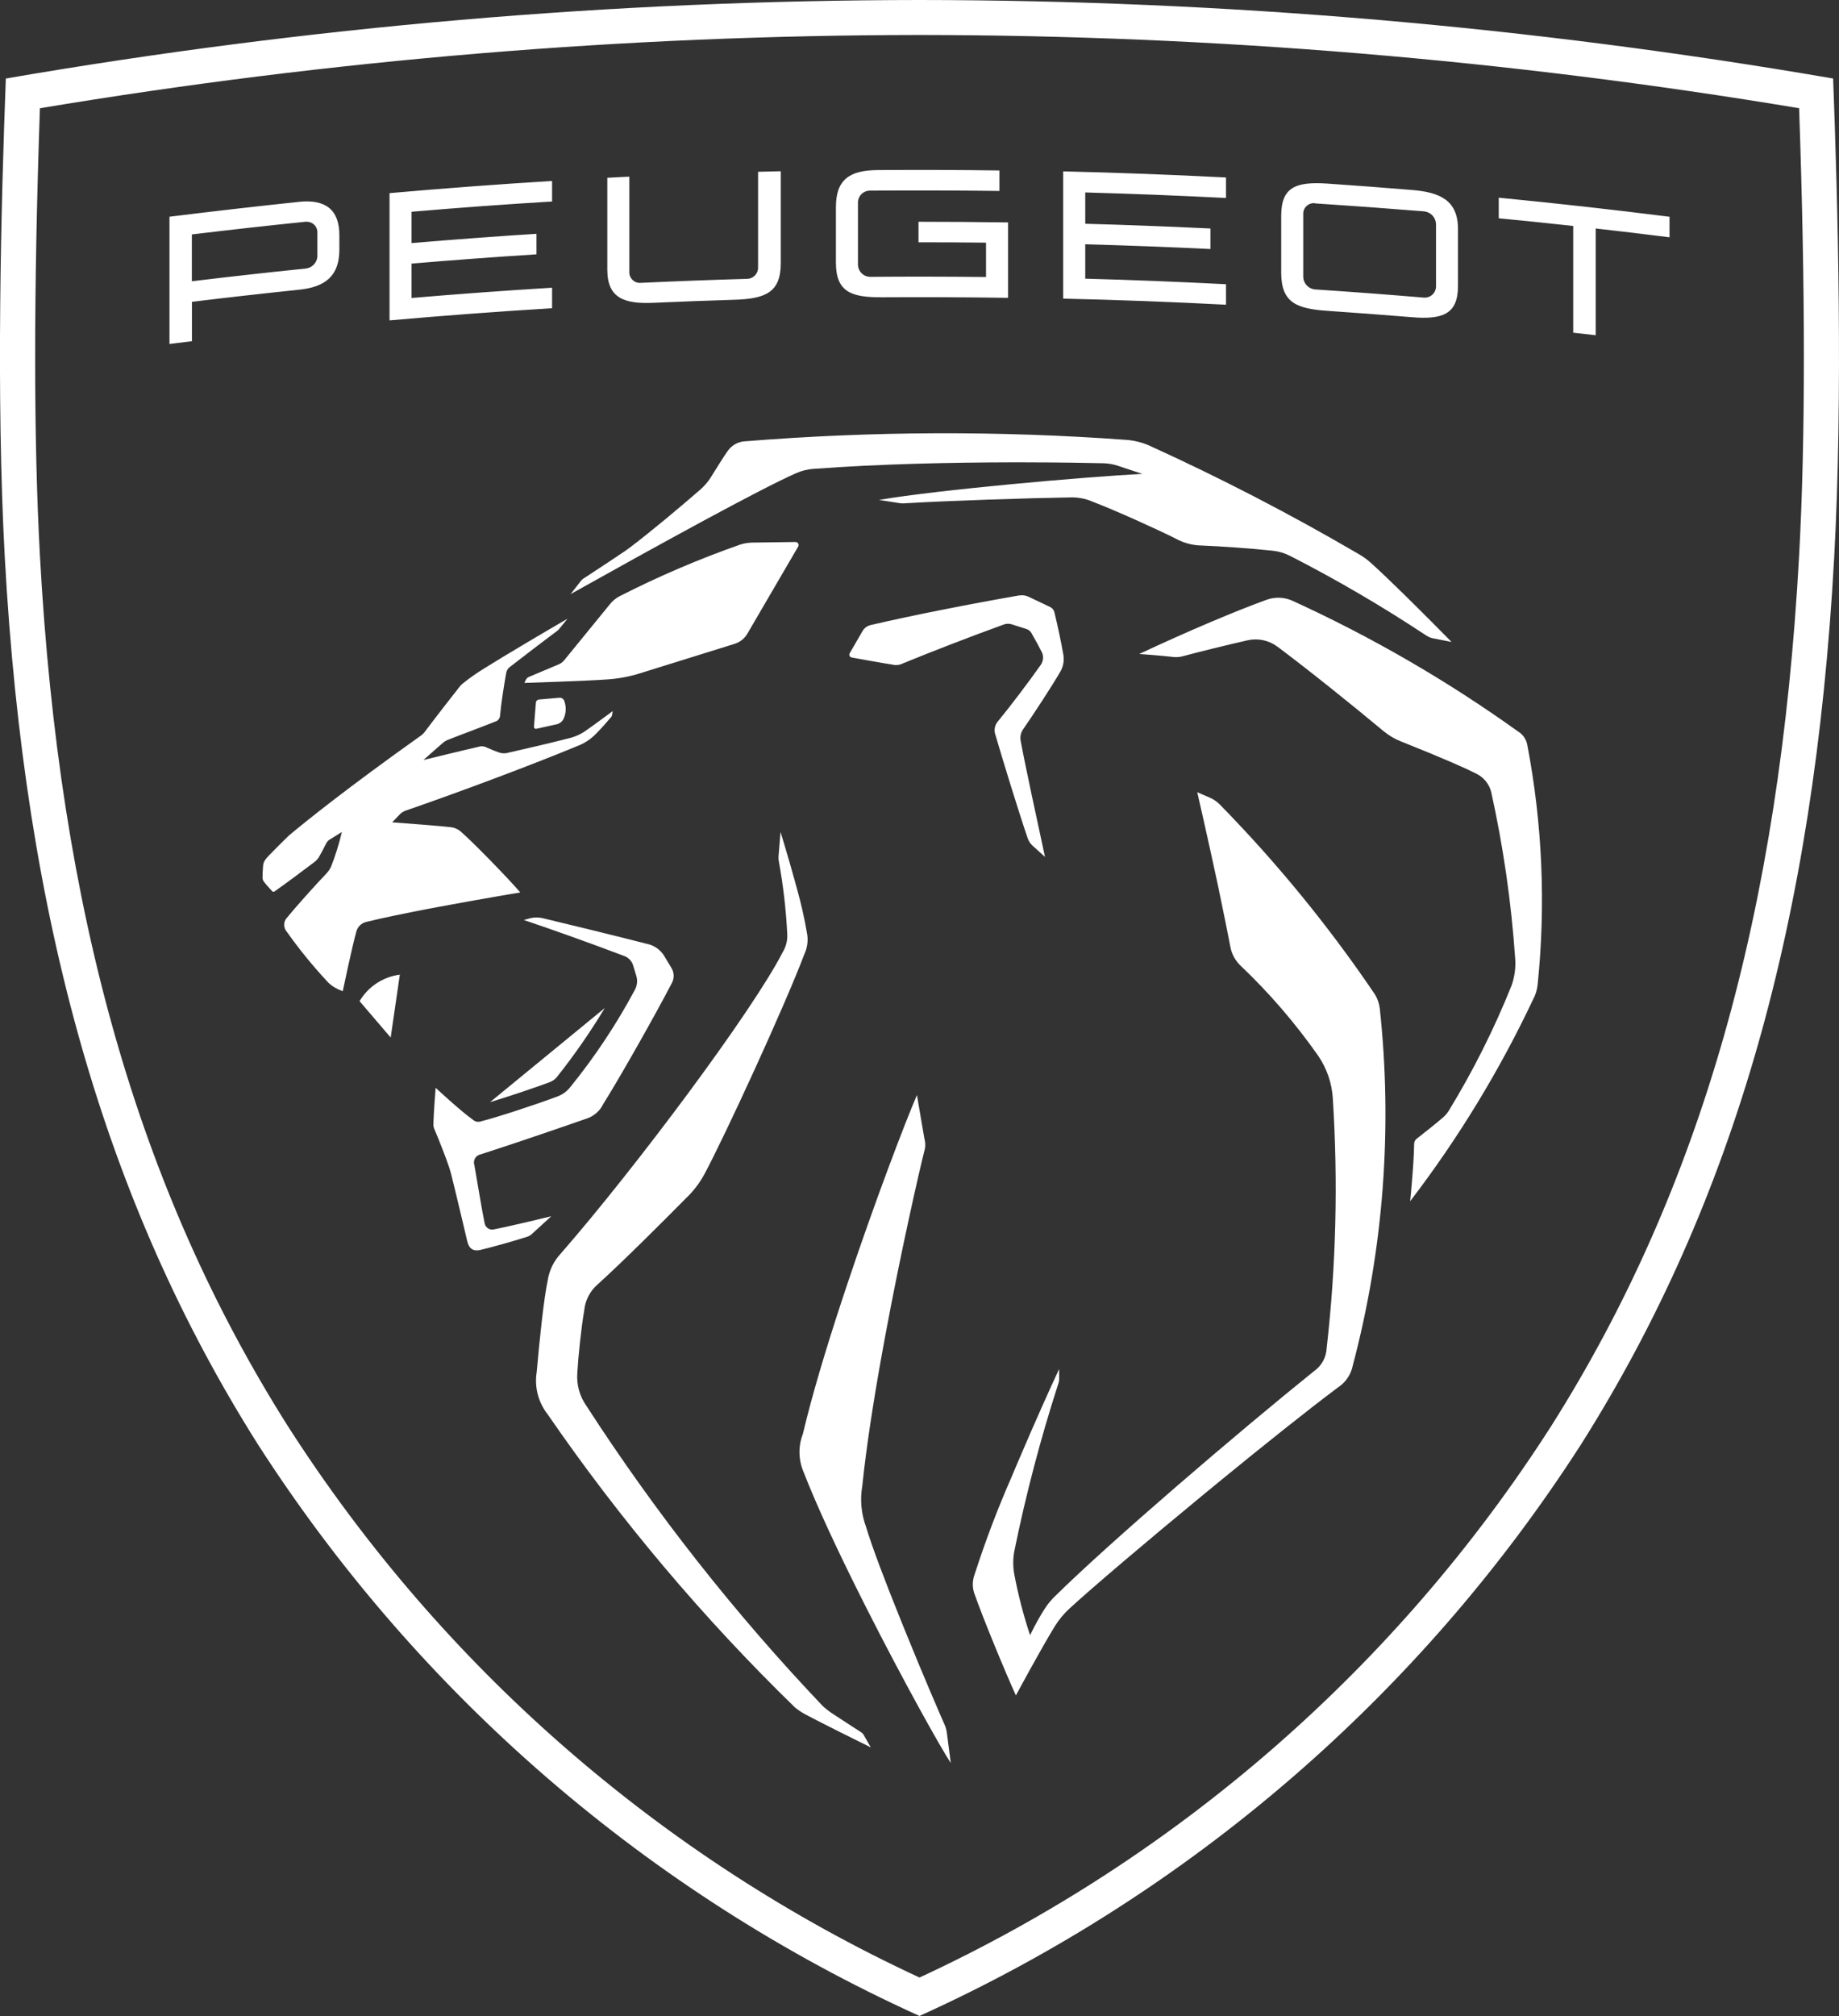 <svg xmlns="http://www.w3.org/2000/svg" width="86.834" height="95.17" viewBox="0 0 86.834 95.17">
    <rect x="0" y="0" width="86.834" height="95.17" fill="#333333" stroke="none"/>
    <defs>
        <clipPath id="4i0e67ce7a">
            <path fill="none" d="M159.5-117.528a255.5 255.5 0 0 1 43.14 3.707c.22 5.86.469 14.918.05 22.6-.937 17.137-4.73 30.438-11.942 41.861a72.815 72.815 0 0 1-31.249 27 72.818 72.818 0 0 1-31.249-27c-7.21-11.422-11-24.723-11.941-41.861-.42-7.686-.17-16.744.049-22.6a255.51 255.51 0 0 1 43.142-3.707zm0 1.651a253.976 253.976 0 0 0-41.532 3.459c-.3 8.693-.3 15.611 0 21.113.919 16.845 4.634 29.9 11.689 41.072A70.716 70.716 0 0 0 159.5-24.174a70.722 70.722 0 0 0 29.845-26.06c7.055-11.175 10.769-24.227 11.689-41.072.3-5.5.3-12.42 0-21.113a253.985 253.985 0 0 0-41.534-3.458zm-.12 50.043l.16.942.056.33.138.8a1.056 1.056 0 0 1-.011.593c-.2.78-1.1 4.684-1.871 8.868l-.131.719c-.389 2.163-.733 4.358-.922 6.2a3.743 3.743 0 0 0 .179 1.94c.294.98.928 2.637 1.6 4.3l.268.663c.8 1.978 1.6 3.831 1.848 4.391a1.293 1.293 0 0 1 .1.377l.183 1.409c-.485-.728-2.25-3.894-3.965-7.28l-.331-.658c-1.044-2.087-2.036-4.2-2.67-5.838a2.365 2.365 0 0 1-.018-1.756c.419-1.784 1.085-4 1.815-6.222l.26-.784c1.309-3.924 2.751-7.7 3.312-8.995zm-6.442-12.419s.339 1.094.667 2.283l.115.422a19.572 19.572 0 0 1 .458 2.022 1.613 1.613 0 0 1-.113 1.037c-.951 2.517-3.784 8.645-4.712 10.374a4.577 4.577 0 0 1-.9 1.173c-1.011 1.024-2.946 2.959-4.144 4.042a1.864 1.864 0 0 0-.641 1.239c-.143.818-.285 2.214-.324 2.935a2.369 2.369 0 0 0 .424 1.559 96.986 96.986 0 0 0 11.167 14.18 3.945 3.945 0 0 0 .559.422c.3.2 1.258.817 1.258.817a.338.338 0 0 1 .1.1l.348.61s-.709-.35-1.478-.735l-.331-.166c-.5-.25-.98-.5-1.278-.656a2.992 2.992 0 0 1-.5-.335 92.407 92.407 0 0 1-11.676-13.839 2.561 2.561 0 0 1-.512-1.986c.133-1.541.339-3.479.519-4.329a2.389 2.389 0 0 1 .617-1.266c3.511-4.022 9.064-11.453 10.486-14.239a1.464 1.464 0 0 0 .208-.84 26.043 26.043 0 0 0-.4-3.451.936.936 0 0 1-.01-.234zm19.662-1.883l.609.264a1.481 1.481 0 0 1 .48.332 64.243 64.243 0 0 1 7.321 8.963 1.694 1.694 0 0 1 .222.641 46.457 46.457 0 0 1-1.272 16.866 1.62 1.62 0 0 1-.717 1.051c-1.419 1.062-3.516 2.737-5.622 4.461l-.7.576c-2.684 2.209-5.263 4.4-6.342 5.391a3.956 3.956 0 0 0-.685.828c-.677 1.1-1.842 3.271-1.842 3.271-.492-1.069-1.565-3.677-1.933-4.731a1.337 1.337 0 0 1-.015-.985 47.666 47.666 0 0 1 1.729-4.562l.284-.672c.853-2.006 1.7-3.882 1.977-4.456v.47a.63.63 0 0 1-.033.2 73.108 73.108 0 0 0-2.085 7.932 3.014 3.014 0 0 0 0 1.088 22.343 22.343 0 0 0 .745 2.874l.018-.038.088-.176a11.456 11.456 0 0 1 .592-1.045 3.35 3.35 0 0 1 .535-.635c2.568-2.528 8.548-7.652 12.163-10.563a1.4 1.4 0 0 0 .609-1.1 66.578 66.578 0 0 0 .289-11.8 4 4 0 0 0-.681-1.984 28.132 28.132 0 0 0-3.693-4.285 1.645 1.645 0 0 1-.462-.867c-.134-.711-.313-1.585-.5-2.477l-.1-.488c-.472-2.2-.967-4.352-.967-4.352zm-31.586 5.984a1.326 1.326 0 0 1 .716-.026c1.065.255 3.319.8 5.023 1.238a1.255 1.255 0 0 1 .664.494l.371.614a.719.719 0 0 1 .024.7c-.813 1.569-2.535 4.6-3.237 5.708a1.338 1.338 0 0 1-.808.707c-.958.335-2.048.708-3.037 1.04l-.719.24c-.462.154-.885.292-1.238.406a.389.389 0 0 0-.289.513c.089.508.374 2.235.483 2.738a.362.362 0 0 0 .467.281c.731-.138 2.678-.612 2.678-.612l-.465.426-.188.172-.265.241a.577.577 0 0 1-.218.128c-.531.176-1.826.538-2.229.626-.315.068-.516-.056-.6-.411 0 0-.552-2.34-.752-3.135-.031-.122-.063-.226-.1-.346-.15-.46-.509-1.366-.712-1.84a.42.42 0 0 1-.035-.174c.006-.542.106-1.751.106-1.751s1.192 1.112 1.769 1.514a.371.371 0 0 0 .367.07c.792-.2 2.614-.8 3.614-1.175a1.389 1.389 0 0 0 .584-.415 29 29 0 0 0 3.081-4.636.863.863 0 0 0 .058-.647l-.161-.529a.686.686 0 0 0-.363-.387c-1.763-.667-3.152-1.163-4.785-1.717zm34.866-15.059a1.631 1.631 0 0 1 1.194.027A63.741 63.741 0 0 1 187.759-83a.942.942 0 0 1 .443.654 39.008 39.008 0 0 1 .486 11.293 1.908 1.908 0 0 1-.228.732 52.692 52.692 0 0 1-5.792 9.5s.069-.684.123-1.425l.024-.344c.022-.343.039-.677.041-.941a.3.3 0 0 1 .121-.24c.385-.3.913-.721 1.213-.979a1.393 1.393 0 0 0 .3-.341A39.527 39.527 0 0 0 187.454-71a3.11 3.11 0 0 0 .171-1.3 53.166 53.166 0 0 0-1.131-7.842 1.327 1.327 0 0 0-.679-.851c-.483-.247-1.431-.677-3.59-1.538a3.052 3.052 0 0 1-.825-.491c-1.415-1.184-3.628-2.958-5-3.979a1.723 1.723 0 0 0-1.407-.3c-1 .226-2.279.542-3 .736a1.251 1.251 0 0 1-.592.042c-.492-.057-1.524-.133-1.524-.133 2.34-1.097 4.592-2.044 6.003-2.555zm-31.24 19.268a30.558 30.558 0 0 1-2.269 3.269.8.8 0 0 1-.333.233c-.723.269-1.929.675-2.817.944zm-9.678-1.574l-.432 2.968-1.469-1.717a2.6 2.6 0 0 1 1.9-1.251zm7.915-16.8l-.4.492-.067.065c-.353.26-1.841 1.393-2.243 1.711a.448.448 0 0 0-.186.311c-.091.5-.241 1.455-.286 1.983a.312.312 0 0 1-.238.295c-.69.279-1.508.573-2.169.837a.872.872 0 0 0-.265.141c-.046.035-.481.42-.745.654l-.144.128-.056.05s1.91-.468 2.611-.626a.494.494 0 0 1 .394.045c.145.067.386.162.513.208a.761.761 0 0 0 .514.022c.789-.175 2.117-.489 2.824-.672a2.369 2.369 0 0 0 .879-.411c.339-.234 1.2-.874 1.2-.874s-.016.113-.027.175a.236.236 0 0 1-.064.126c-.174.209-.479.549-.631.7a2.464 2.464 0 0 1-.991.666c-2.008.833-5.439 2.126-8.013 3.013a.791.791 0 0 0-.366.234c-.136.137-.317.337-.317.337s.576.042 1.216.092l.528.042c.406.033.781.067.995.091a.881.881 0 0 1 .515.227c.527.451 2.27 2.237 2.791 2.857 0 0-1.877.311-3.855.682l-.5.094c-1.074.206-2.135.423-2.9.612a.633.633 0 0 0-.489.475c-.19.664-.638 2.8-.638 2.8a2.214 2.214 0 0 1-.382-.178 1.54 1.54 0 0 1-.4-.336 22.81 22.81 0 0 1-1.865-2.3.5.5 0 0 1-.022-.616c.466-.57 1.4-1.611 1.916-2.146a1.334 1.334 0 0 0 .2-.3 12.062 12.062 0 0 0 .511-1.641l-.531.332a.466.466 0 0 0-.224.236c-.084.174-.23.45-.342.641a.928.928 0 0 1-.186.2c-.658.5-1.386 1.039-1.9 1.4a.088.088 0 0 1-.111-.016c-.066-.066-.342-.378-.392-.452a.326.326 0 0 1-.06-.194c0-.13.012-.36.025-.53.016-.2.074-.3.321-.553.277-.285.578-.585.895-.893.776-.651 2.737-2.234 6.238-4.721a.763.763 0 0 0 .174-.168c.368-.494 1.412-1.842 1.67-2.162a.771.771 0 0 1 .123-.123 9.9 9.9 0 0 1 1.035-.727c.975-.611 2.864-1.726 3.922-2.339zm21.339-1.1a.722.722 0 0 1 .432.059l1.023.487a.372.372 0 0 1 .2.249c.139.582.309 1.353.423 2.009a1.181 1.181 0 0 1-.144.791c-.423.732-1.292 2.049-1.779 2.756a.715.715 0 0 0-.088.54c.089.493.294 1.484.506 2.488l.1.462c.276 1.3.536 2.5.536 2.5l-.579-.524a.834.834 0 0 1-.24-.364c-.411-1.2-1.181-3.7-1.535-4.919a.628.628 0 0 1 .119-.575c.6-.729 1.482-1.895 2-2.634a.618.618 0 0 0 .106-.608c-.118-.241-.317-.607-.508-.94a.421.421 0 0 0-.238-.194l-.694-.221a.58.58 0 0 0-.371.007c-1.512.546-3.545 1.332-4.789 1.846a.7.7 0 0 1-.477.048c-.36-.053-1.409-.24-1.924-.336a.136.136 0 0 1-.091-.2l.61-1.052a.589.589 0 0 1 .381-.279c1.957-.456 4.552-.968 7.021-1.401zM142.5-84.589a.217.217 0 0 1 .218.129 1.1 1.1 0 0 1-.029.876.482.482 0 0 1-.306.244l-.979.217a.09.09 0 0 1-.109-.094l.092-1.144a.159.159 0 0 1 .146-.145zm11.143-7.353a.145.145 0 0 1 .128.218l-2.388 4.092a1.053 1.053 0 0 1-.619.5l-4.477 1.394a6.624 6.624 0 0 1-1.5.282c-.993.074-3.943.167-3.943.167l.065-.139a.293.293 0 0 1 .152-.146l1.4-.59a.677.677 0 0 0 .266-.2l2.155-2.641a1.445 1.445 0 0 1 .426-.361 46.142 46.142 0 0 1 5.73-2.455 2.039 2.039 0 0 1 .569-.093zm-2.394-4.752a117.493 117.493 0 0 1 18.014-.069 3.361 3.361 0 0 1 1.052.254 108.6 108.6 0 0 1 9.933 5.143 3.107 3.107 0 0 1 .511.363c.376.33.95.88 1.542 1.459l.323.318.477.473.588.587c.409.41.73.736.865.873l.069.071-.864-.17a.915.915 0 0 1-.337-.139 66.192 66.192 0 0 0-6.439-3.763 2.372 2.372 0 0 0-.811-.237c-1.04-.111-2.447-.208-3.367-.245a2.613 2.613 0 0 1-1.205-.324c-.848-.428-2.9-1.356-3.927-1.745a2.454 2.454 0 0 0-1.091-.2c-1.759.025-5.766.153-7.812.279a.977.977 0 0 1-.208-.01l-.975-.152c2.766-.474 9.6-1.081 12.432-1.229l-1.152-.383a2.381 2.381 0 0 0-.689-.119c-.614-.015-1.98-.042-3.754-.044h-.606c-2.686.005-6.141.071-9.329.309a2.442 2.442 0 0 0-.806.2c-1.716.751-6.725 3.512-10.658 5.713l.469-.6a.545.545 0 0 1 .178-.16l.831-.546.325-.215c.324-.214.628-.417.786-.525.065-.044.106-.075.188-.136.948-.711 2.444-1.965 3.336-2.742a2.644 2.644 0 0 0 .512-.595c.288-.464.6-.968.8-1.247a1.063 1.063 0 0 1 .798-.448zM130.207-108c1.22-.126 1.9.347 1.9 1.576v.68c0 1.258-.682 1.766-1.9 1.893q-2.532.263-5.061.571v1.859c-.353.043-.708.086-1.061.131v-6.007q3.058-.38 6.122-.703zm56.644-.195q4.036.391 8.064.9v.969q-1.741-.219-3.486-.416v5.039l-1.062-.119v-5.039q-1.755-.193-3.516-.362zm-44.7-.789v.968q-3.32.2-6.637.485v1.479q2.95-.251 5.9-.439v.969q-2.953.188-5.9.438v1.623q3.316-.282 6.637-.485v.968q-3.84.235-7.675.575v-6.008q3.836-.339 7.675-.574zm34.428 1.646c0-1.347.671-1.625 2.184-1.523q1.993.137 3.983.3c1.314.108 2.181.475 2.181 1.85v2.683c0 1.349-.749 1.592-2.181 1.474q-1.992-.163-3.983-.3c-1.447-.1-2.184-.375-2.184-1.8zm-10.294-2.1q3.844.091 7.687.288v.968q-3.322-.169-6.646-.261v1.478q2.957.082 5.911.224v.969q-2.954-.143-5.911-.224v1.623q3.325.091 6.646.262v.968q-3.843-.2-7.687-.288zm-13.336-.005v4.345c0 1.375-.725 1.676-2.187 1.721q-1.909.059-3.818.143c-1.356.061-2.185-.2-2.185-1.557v-4.345l1.039-.053v4.528a.5.5 0 0 0 .552.485q2.5-.116 5-.188a.525.525 0 0 0 .528-.525v-4.529q.533-.015 1.067-.026zm25.223 1.508a.5.5 0 0 0-.553.513v2.971a.611.611 0 0 0 .553.586q2.585.171 5.166.388a.533.533 0 0 0 .551-.5v-2.972a.626.626 0 0 0-.551-.6q-2.584-.209-5.168-.378zm-20.629-1.565q2.866-.021 5.73.019v.968q-3.062-.04-6.126-.016a.565.565 0 0 0-.553.516v3.01a.586.586 0 0 0 .553.545q2.748-.024 5.494.008v-1.623q-1.595-.018-3.188-.017v-.969q2.114 0 4.228.031v3.56q-2.97-.044-5.941-.026c-1.45.01-2.187-.239-2.187-1.64v-2.618c0-1.312.659-1.742 1.99-1.748zm-26.943 2.439h-.082q-2.69.276-5.376.6v2.211q2.686-.326 5.376-.6a.621.621 0 0 0 .55-.541v-1.209a.492.492 0 0 0-.55-.455z" clip-rule="evenodd" transform="translate(-116.083 117.528)"/>
        </clipPath>
    </defs>
    <g clip-path="url(#4i0e67ce7a)">
        <path fill="#fff" d="M111.083-122.528h96.834v105.17h-96.834z" transform="translate(-116.083 117.528)"/>
    </g>
</svg>
